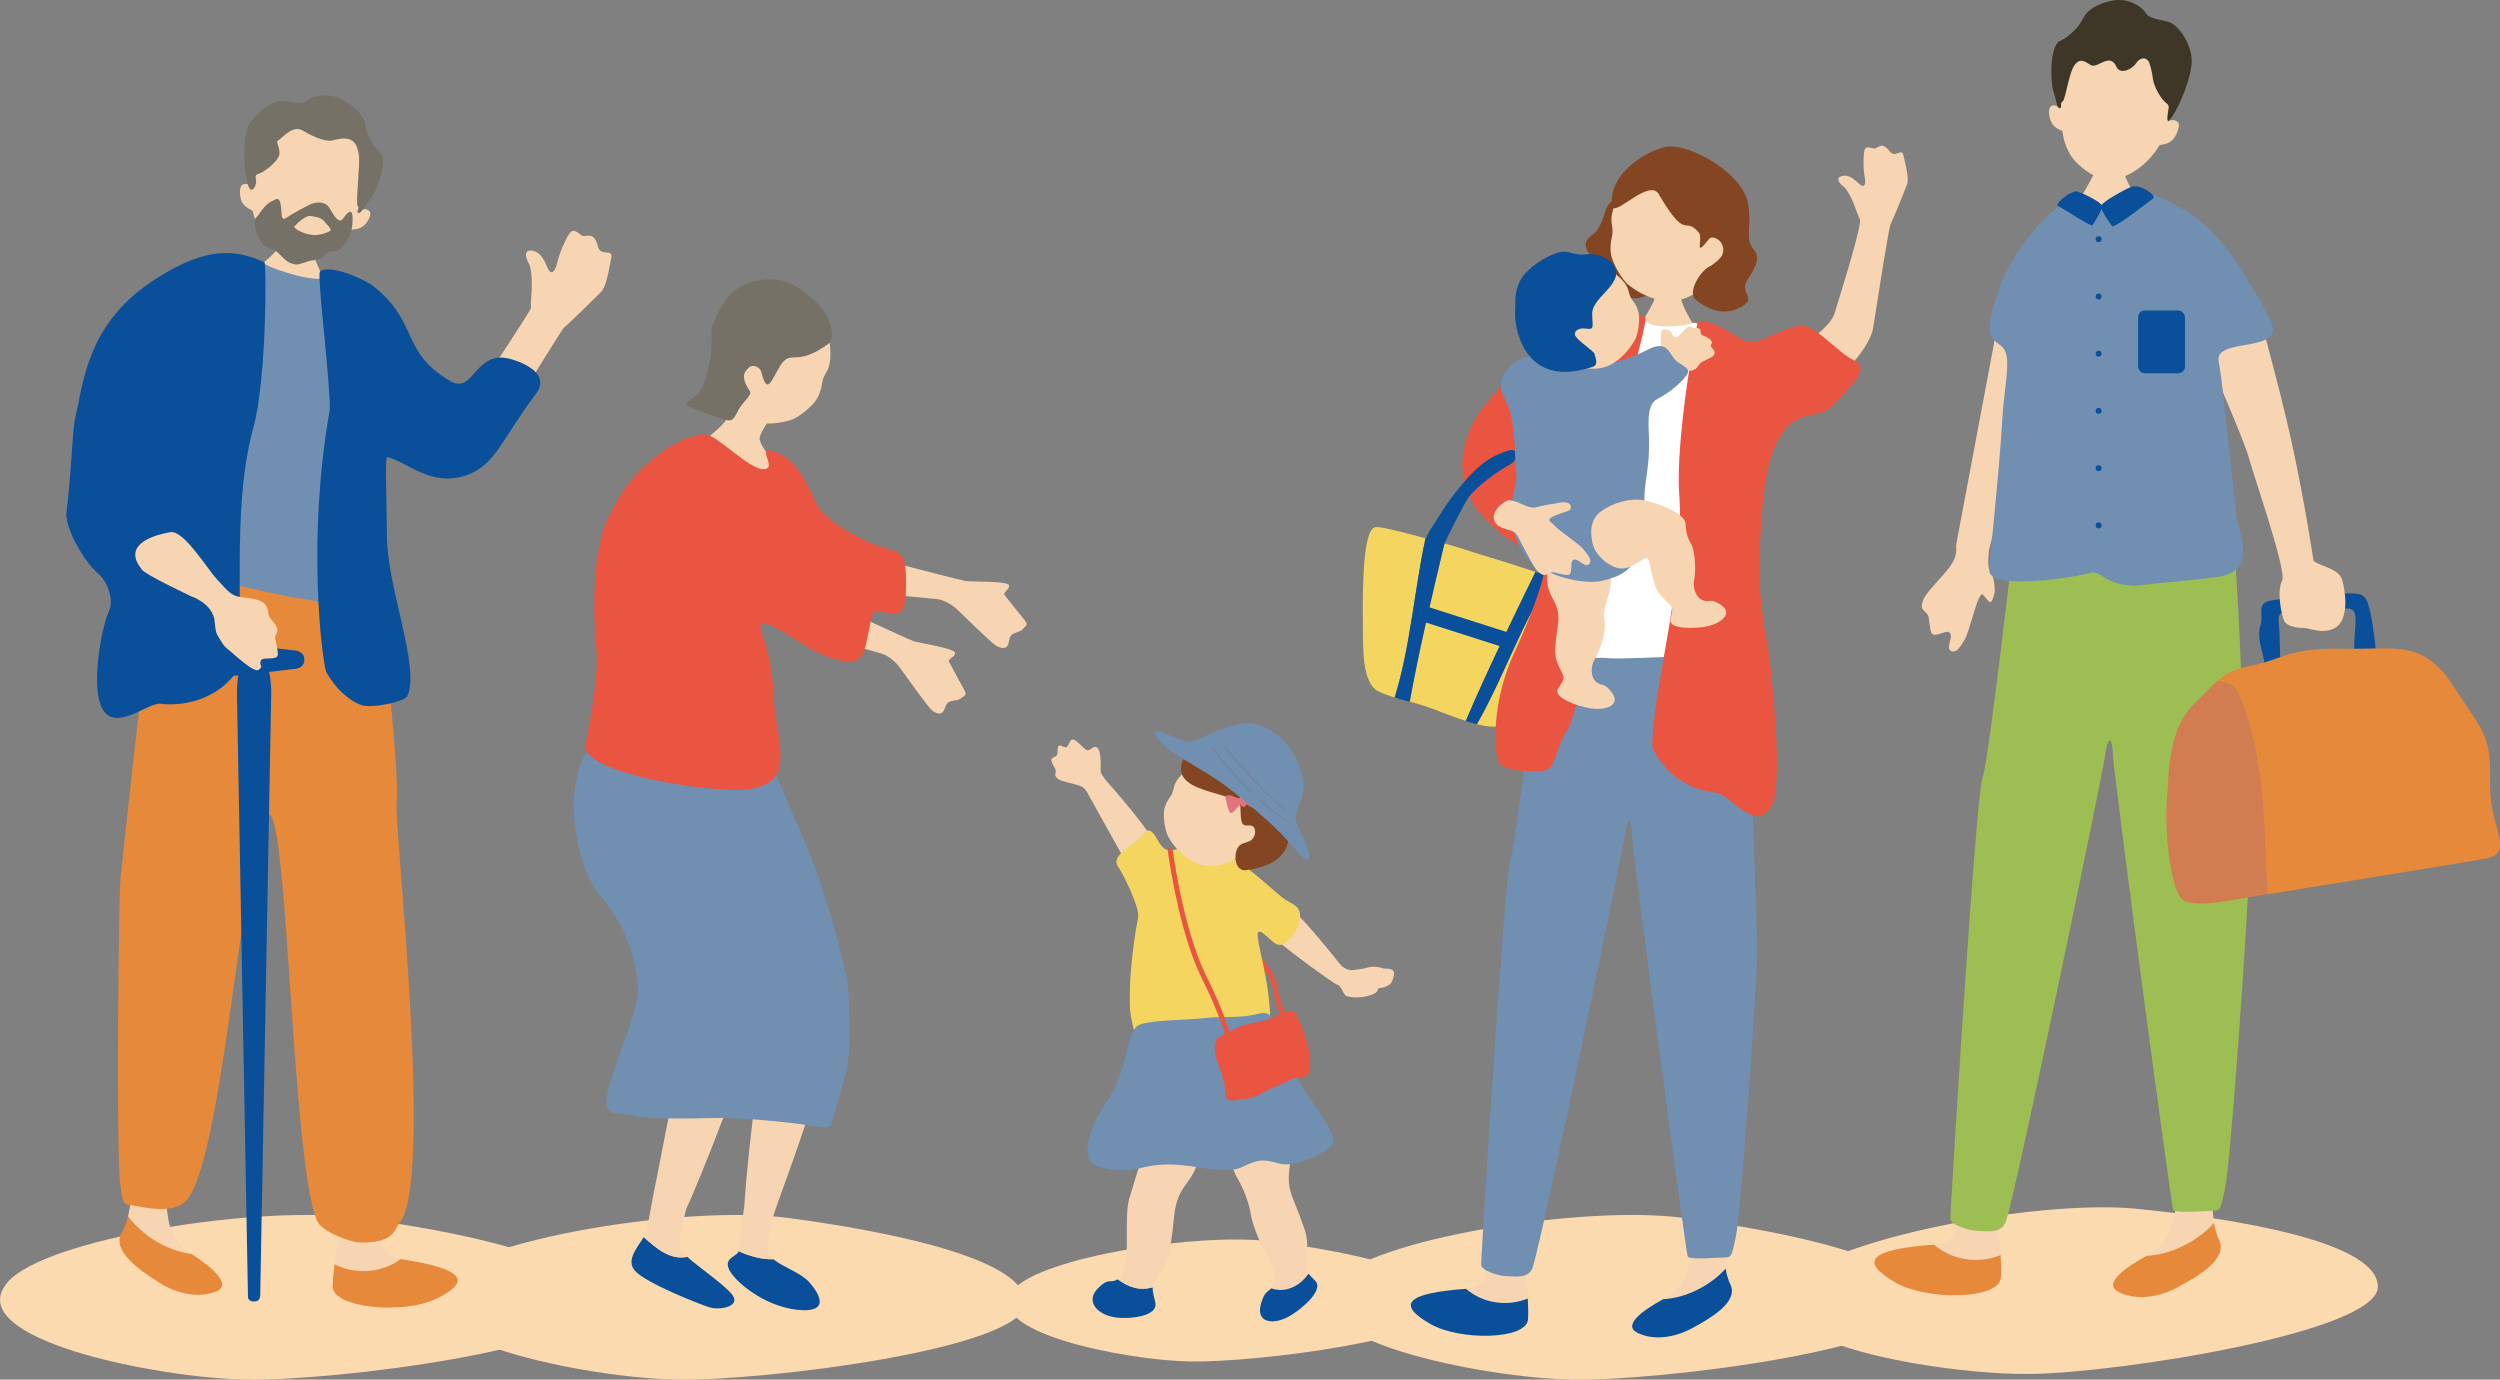 <?xml version="1.0" encoding="UTF-8"?><svg id="_レイヤー_2" xmlns="http://www.w3.org/2000/svg" viewBox="0 0 263.55 145.44"><rect x="0" y="0" width="263.55" height="145.44" fill="#808080" stroke="none"/><defs><style>.cls-1{fill:#f4d560;}.cls-1,.cls-2,.cls-3,.cls-4,.cls-5,.cls-6,.cls-7,.cls-8,.cls-9,.cls-10,.cls-11,.cls-12,.cls-13,.cls-14{stroke-width:0px;}.cls-2{fill:#e95541;}.cls-3{fill:#e1757b;}.cls-4{fill:#0a4f9a;}.cls-5{fill:#e6893a;}.cls-6{fill:#fff;}.cls-7{fill:#f7d4b2;}.cls-8{fill:#d17c51;}.cls-9{fill:#fbdab0;}.cls-10{fill:#9dbe52;}.cls-11{fill:#844622;}.cls-12{fill:#3e3727;}.cls-13{fill:#708fb1;}.cls-14{fill:#767166;}</style></defs><g id="_レイヤー_1-2"><path class="cls-9" d="m188.69,135.39c3.76-4.7,26.05-9,36.56-7.96,10.51,1.04,25.55,3.5,25.42,8.26-.13,4.76-27.13,9-36.44,9.15-9.32.15-30.45-3.32-25.54-9.45Z"/><path class="cls-9" d="m140.58,135.18c3.91-4.58,26.32-8.18,36.79-6.8,10.47,1.37,25.43,4.3,25.15,9.06-.28,4.76-27.4,8.14-36.71,8-9.32-.14-30.33-4.28-25.23-10.25Z"/><path class="cls-9" d="m46.15,135.18c3.91-4.58,26.32-8.18,36.79-6.8,10.47,1.37,25.43,4.3,25.15,9.06-.28,4.76-27.4,8.14-36.71,8-9.32-.14-30.33-4.28-25.23-10.25Z"/><path class="cls-9" d="m.79,135.18c3.91-4.58,26.32-8.18,36.79-6.8,10.47,1.37,25.43,4.3,25.15,9.06-.28,4.76-27.4,8.14-36.71,8-9.32-.14-30.33-4.28-25.23-10.25Z"/><path class="cls-9" d="m106.86,135.93c2.9-3.39,19.51-6.06,27.27-5.04,7.76,1.02,18.85,3.19,18.64,6.71-.21,3.52-20.31,6.03-27.21,5.93-6.9-.1-22.48-3.17-18.7-7.6Z"/><path class="cls-7" d="m75.85,64.03c.9.39,16.7,4.73,17.19,4.9.49.17,1.27.7,1.78,1.4.51.7,2.92,4.07,3.33,4.46.41.38.93.59,1.22.29.29-.3.27-.83.62-1.05.34-.22,1.09-.16,1.31-.41.22-.25.71-.24.38-.84s-1.47-2.68-1.63-3.01.66-.48.63-.95c-.03-.47-3.76-1.03-4.38-1.23-.62-.2-17.18-7.89-17.95-8.15-.77-.26-2.49,4.6-2.49,4.6Z"/><path class="cls-7" d="m81.09,61.39c.96.22,17.27,1.7,17.79,1.78.51.08,1.37.46,2,1.06.63.6,3.59,3.49,4.07,3.8.47.3,1.02.42,1.25.07.24-.35.12-.87.42-1.15.3-.28,1.04-.35,1.21-.64.17-.28.66-.37.22-.89-.43-.53-1.92-2.38-2.14-2.68s.57-.59.45-1.05c-.11-.45-3.89-.35-4.53-.43-.64-.08-18.31-4.73-19.11-4.85-.8-.12-1.64,4.97-1.64,4.97Z"/><path class="cls-4" d="m67.86,130.41c1.37,1.23,2.8,2.45,4.6,2.09,1.28,1.16,3.77,2.84,4.66,3.9,1.14,1.35-1.27,1.75-2.33,1.42-1.06-.33-6.72-2.56-7.86-3.86-.98-1.12.3-2.48.93-3.55Z"/><path class="cls-7" d="m73.01,105.59c-1.75,7.96-3.58,17.6-3.73,18.36-.41,1.82-.98,5.36-1.19,5.96-.05.16-.14.33-.24.5,1.37,1.23,2.8,2.45,4.6,2.09-.36-.32-.62-.6-.73-.82-.26-.53.16-2.44.62-4.24,1.04-2.06,7.49-18.22,7.39-20.4-.04-.92-.06-3.88,0-6.89-2.44.05-4.87.12-7.29.14.5,1.88.87,3.93.57,5.3Z"/><path class="cls-4" d="m81.54,132.75c.97.83,2.85,1.39,3.76,2.41,1.24,1.38,2.16,3.32-1.34,2.91-3.5-.42-6.58-3.03-7.12-4.28-.53-1.22.87-1.32,1.03-1.89,1.16.53,2.42.88,3.66.85Z"/><path class="cls-7" d="m85.64,101.44c-2.66-.22-5.33-.28-8-.26.74,2.22,1.34,4.23,1.53,4.87.64,2.16,1.17,4.91.69,8.08-.58,3.85-1.28,10.66-1.39,12.99-.28,1.82-.51,4.33-.59,4.74,0,.01,0,.02-.01.04,1.16.53,2.42.88,3.66.85-.35-.3-.58-.63-.61-1.03-.07-.85.32-2.42.67-3.75.59-1.82,3.45-9.35,3.87-11.44.52-2.53,2.41-9.22.3-14.74-.04-.1-.08-.21-.12-.34Z"/><path class="cls-7" d="m80.13,46.47c.27.91.78,1.02,1.35,2.68.57,1.66.82,3.18-.3,4.77-1.13,1.59-.93,4.82-4.21,3.26-3.28-1.56-5.4-3.44-6.77-5.11-1.37-1.67-1.49-2.34.86-3.74,2.35-1.4,3.35-1.88,4.81-3.29,1.46-1.41,2.06-3.24,3.05-2.82.99.42,2.57,1.02,2.36,1.64-.21.63-1.47,2.04-1.15,2.61Z"/><path class="cls-7" d="m75.89,40.58c.61,2.13,2.06,3.48,3.46,3.85,1.41.36,2.84.25,4.25-.23,1.18-.58,2.22-1.65,2.52-2.15.27-.46.46-1.04.54-1.62.18-1.36,1.09-1.1.84-4-.08-.88-.87-5.04-4.61-6.23-3.29-1.04-8.28,5.92-7,10.38Z"/><path class="cls-14" d="m87.41,36.2c.6-.77.22-2.1-.41-3.16-.83-1.39-3.04-3.13-4.5-3.44-1.93-.42-4.05.07-5.39,1.31-.45.41-2.21,2.81-2.1,4.46.13,1.91-.45,4.11-.87,5.22-.58,1.55-2.53,1.8-1.37,2.32.93.42,2.91,1.1,3.83,1.37.82.24.96-.66,1.39-1.3.63-.93,1.41-1.43.98-1.86-.96-1.53-.44-1.93-.05-2.35.39-.42,1.2-.09,1.33.42.64,2.54,1.01.98,1.99-.61,1.16-1.89,1.62.26,5.17-2.4Z"/><path class="cls-13" d="m64.28,77.25c2.51.25,14.04,2.01,15.62,2.17,1.59.17,3.17,5.6,4.85,9.11,1.67,3.51,4.59,13.53,4.68,15.96.08,2.42.58,6.43-.75,10.44-1.34,4.01-.42,4.18-3.01,3.76-2.59-.42-7.35-.84-9.52-.84s-6.93.25-9.36-.25c-2.42-.5-3.59.42-2.42-3.59,1.17-4.01,2.92-7.52,2.88-9.69-.04-2.72-1.28-6.82-3.88-9.77-2.17-2.46-3.2-8.08-2.84-10.86.38-2.92.92-5.01,3.76-6.43Z"/><path class="cls-2" d="m81.58,73.36c-.09-2.09-.48-4.54-1.19-6.35-1.32-3.35,3.94.99,5.9,1.83,4.72,2.04,4.72.27,5.15-1.64.51-2.24.27-2.89,1.5-2.7,1.68.27,2.59.77,2.58-2.94,0-3.84-.72-3.26-3.08-4.04-1.03-.34-5.47-2.43-6.39-4.46-1.19-2.6-2.38-5.16-5.07-5.61-.8.2.91,2.02-.53,2.02s-4.88-3.57-6.02-3.67c-1.08-.1-3.16.68-4.96,2.07-3.04,2.37-3.92,3.98-5.22,6.45-1.07,2.03-1.68,5.42-1.58,10.5.08,4.26.84,4.59-.9,13.42-1.14,3.09,11.4,4.9,13.93,4.93,9.27.86,6.09-4.32,5.87-9.8Z"/><path class="cls-7" d="m59.39,34.6c.77-.65,2.7-2.56,3.94-3.79.5-.5.73-1.57,1.12-3.69.17-.94-1.13-.03-1.41-1.12-.47-1.83-1.3-.85-1.75-1.2-.79-.6-1-.79-1.6.4-.6,1.19-.84,2.02-.98,2.61-.14.59-.55,1.43-.99.41-.44-1.02-.75-1.56-1.5-1.77-.76-.21-1.07.29-.4,1.47.48,1.53.09,3.64.15,4.56.01.2-5.27,8.27-6.1,9.32,1,.86,2.43,1.61,3.49,2.4.86-1.3,5.86-9.45,6.05-9.6Z"/><path class="cls-7" d="m30.5,23.79c.14.03,2.01.52,2.19.54.01.34.02,1.57.13,2,.11.43,2.08,4.97,2.23,5.2-2.45,1.52-7.94-.45-9.02-2.44,2.38-1.82,3.5-2.91,3.81-3.66.23-.55.63-1.42.67-1.64Z"/><path class="cls-7" d="m42.24,132.73c-4.03-.63-.6-4.18-2.29-7.82,0,0-2.17-1.83-2.86-.32-.52,1.15-1.42,5.62-1.82,8.69,2.3,1.14,5.02.89,6.97-.55Z"/><path class="cls-5" d="m42.27,132.73s-.02,0-.03,0c-1.94,1.44-4.67,1.7-6.97.55-.12.96-.2,1.78-.2,2.33,0,2.29,7.42,2.97,10.84,1.34,3.93-1.87,3-3.21-3.65-4.21Z"/><path class="cls-7" d="m13.49,128.26c.5-2.05.52-4.81.68-6.81,2.08-1.33,3.56-1.21,3.41,2.91-.15,4.12.18,6.29,2.54,7.8.02.01.04.03.06.04-2.51-.32-5.06-1.85-6.69-3.93Z"/><path class="cls-5" d="m13.49,128.26c1.63,2.09,4.18,3.61,6.69,3.93,2.33,1.5,4.29,3.27,2.6,3.96-1.71.69-3.99.35-6.04-.96-2.05-1.31-5.03-3.36-3.89-5.26.27-.46.48-1.03.64-1.68Z"/><path class="cls-5" d="m39.5,58.06c.12.88,2.72,23.33,2.31,26.49-.3,2.32,4.01,40.17.27,44.43-.45.51-.5,2.14-4.22,2-.8-.03-3.95-1.07-4.46-2.33-2.68-6.57-3.02-43.11-5.09-42.79-2.57.4-4.69,37.32-8.84,40.88-1.61,1.38-5.02.35-5.76.29-.74-.06-.76-.2-1.05-2.35-.4-2.96-.18-29.97.05-32.12.22-2.15,3.62-34.22,4.47-35.56.85-1.33,22.35,1.06,22.35,1.06Z"/><path class="cls-13" d="m38.87,31.78c-1.44-.57-3.9-3.06-4.44-2.59-.9.77-5.67-.83-6.27-1.23-.61-.4-3.6-.68-4.68-.31-.2.04-1.55.92-1.9,1.06-.96,4.82.05,9.02-1.66,13.69,0,.42-.3,1.61-.52,2.35-.35,1.19-2.72,11.3-3.61,13.3-.89,2-1,2.61-.05,2.56.95-.05,1.73-.47,3.13-.26,1.41.21,10.96,2.55,12.5,2.69,1.54.14,6.97,1.63,7.09,1.03.09-.47.72-10.09.53-15.13-.27-6.79.33-10.75-.12-17.18Z"/><path class="cls-4" d="m40.8,48.19c2.02.39,4.59,3.23,8.37,1.91,3.09-1.08,3.71-3.81,7.33-8.59,1.74-2.3-1.97-3.52-2.95-3.73-3.52-.75-3.63,3.82-6.07,2.4-5.31-3.09-3.27-6.18-8.11-10-1.1-.87-4.73-2.34-5.63-1.56-.37.32,1.15,12.09,1.02,14.61-2.37,13.35-.9,25.76-.38,27.6,1.04,1.86,2.45,3.01,3.62,3.47,1.17.45,4.66-.34,4.93-.9,1.42-2.97-2.13-11.49-2.14-16.89-.01-3.13-.23-8.37.02-8.32Z"/><path class="cls-4" d="m27.9,27.65c-3.16-1.39-6.1-1.64-11.28,1.62-7.4,4.65-7.77,10.78-8.69,14.79-.31,1.33-.41,5.99-.92,9.92-.2,1.58,1.76,5.15,3.35,6.49,1.06.89,1.61,2.85,1.16,3.87-.89,2-1.8,7.51-.94,9.9,1.21,3.37,4.98-.26,6.38-.05,1.06.16,5.19.28,7.85-3.18,1.15-5.4-.55-17.01,1.89-25.89,1.43-5.2,1.39-17.37,1.18-17.46Z"/><path class="cls-7" d="m26.64,19.76c.46-3.85,2.5-8.04,7.2-7.34,5.88.89,5.22,5.96,4.29,9.72.26-.18,1.01-.09.9.53-.05.29-.29.81-.73,1.16-.51.41-1.08.33-1.36.4-.43.91-1.19,1.66-1.77,2.06-.84.57-2.73,1.27-4.27,1.04-1.22-.19-2.54-1.53-3.18-2.52-.6-.93-.9-1.77-1.09-2.58-.24-.17-.74-.31-1.09-.87-.3-.48-.34-1.66-.02-1.86.49-.31,1.02.11,1.12.25Z"/><path class="cls-14" d="m32.52,10.47c.42-.33,2.17-.78,3.66.07,1.49.85,2.23,1.8,2.35,2.69.12.89.67,2.07,1.55,2.9.88.83-.42,4.16-1.16,5.04-.74.88-.82,1.34-1.14,1.28s.19-.47-.07-.72c-.26-.25.29-4.48.12-5.43-.21-1.18-.6-2.11-2.71-1.51-.95.27-2.69-.72-3.22-1.03-1.07-.62-2.15.82-2.63,1.08-.25.14.46,1.01.08,1.73-.38.72-1.6,1.63-2.13,1.77-.53.14-.12.55-.24,1.02-.12.47-.55,1.23-.9-.08-.35-1.31-.51-4.14-.03-5.65.49-1.51,2.57-3.13,3.86-2.96,1.3.16,2.21.32,2.61-.19Z"/><path class="cls-14" d="m37.12,22.52c-.14-.41-.46-.18-.94.51-.48.7-1.07-.5-1.48-1.15-.42-.65-1.25-.58-1.73-.43-.48.15-2.22,1.12-2.83,1.53-.61.42-.39-.77-.57-1.53-.19-.76-.47-.42-.93-.23-.46.19-1.03.87-1.31,1.31-.28.44-.56.46-.5,1.08.09.54.26,1.11.61,1.73.35.63.71.83,1.14.87.43.04,1.02.75,1.45,1.14.43.4.8.47,1.16.53s1.13-.33,1.63-.41c.5-.08.98-.13,1.27-.47.29-.34.7-.49,1.29-.52s1.21-1.03,1.49-1.64c.29-.61.37-1.91.24-2.32Zm-2.32,1.81c-.22.18-1.03.47-1.71.45-.68-.02-1.89-.46-2.09-.88.38-.42,1.25-1.22,1.74-1.13.49.09,1.06.09,1.48.61.42.51.79.78.58.96Z"/><path class="cls-4" d="m27.4,136.7c0,.28-.24.5-.52.5h-.22c-.28,0-.52-.22-.52-.5l-1.16-63.53c-.04-2.31.62-4.28,1.47-4.28h.67c.85,0,1.51,1.97,1.47,4.28l-1.16,63.53Z"/><path class="cls-4" d="m32.08,69.64c0,.42-.39.81-.93.87l-5.89.68c-1.88.22-3.82-.39-3.82-1.41v-.47c0-1.02,1.95-1.63,3.82-1.41l5.89.68c.54.06.93.45.93.87v.19Z"/><path class="cls-7" d="m20.35,62.92c1.2.57,1.83,1.17,2.15,2,.22.55.1,1.59.48,2.15.42.62.52.99,1.12,1.44.6.45,2.7,2.52,3.2,2.08.5-.44.07-.32.15-.8.08-.48.56-.32,1.31-.4.75-.08.53-.51.42-1.27s-.33-.79-.02-1.37c.31-.58-.41-1.21-.76-1.71-.23-.33.05-.94-.65-1.51-.35-.29-1.26-.51-2.03-.55-1.4-.08-1.71-.72-2.81-1.87-1.05-1.1-3.53-5.26-4.95-5.01-2.57.45-4.9,1.62-3.01,3.93.3.52,4.84,2.66,5.39,2.92Z"/><path class="cls-1" d="m161.87,60.29c-1.29-.43-2.41-.79-2.92-.95-.82-.24-5.43-1.67-5.53-1.72-.13-.03-.56-.16-1.15-.33-1.29,5.4-2.66,11.12-3.66,16.68.55.15,1.12.3,1.71.5.86.28,2.54,1,4.2,1.53,2.28-5.35,4.76-10.38,7.35-15.72Z"/><path class="cls-4" d="m161.87,60.29c-2.59,5.34-5.08,10.37-7.35,15.72.4.13.8.24,1.19.34,2.84-4.96,4.66-10.55,7.87-15.48-.58-.2-1.16-.39-1.71-.58Z"/><path class="cls-1" d="m168.33,62.6c-.38-.22-2.56-.99-4.75-1.73-3.21,4.93-5.03,10.52-7.87,15.48,1.3.32,2.46.41,3.05-.07.89-.72,2.91-3.4,3.85-4.78.85-1.25,2.44-3.67,3.7-5.15.78-.92,2.64-3.39,2.02-3.75Z"/><path class="cls-1" d="m144.91,55.6c-1.42.47-1.25,8.51-1.23,10.6.01,2.04-.1,5.88,1.64,6.69.59.27,1.14.47,1.7.65,1.66-5.24,2.08-11.39,3.26-16.79-2.36-.65-5.18-1.38-5.37-1.14Z"/><polygon class="cls-4" points="149.67 63.7 159.56 66.86 159.06 68.42 149.48 65.36 149.67 63.7"/><path class="cls-4" d="m150.28,56.74c-1.18,5.4-1.61,11.54-3.26,16.79.53.17,1.06.31,1.59.46,1.01-5.57,2.38-11.28,3.66-16.68-.55-.16-1.25-.36-1.99-.56Z"/><path class="cls-7" d="m176.89,29.91c-.14,0-1.95.14-2.13.12-.07.31-.29,1.45-.47,1.83-.17.38-1.43,2.56-1.6,2.75,2,1.83,4.8,1.59,6.15-.07-.36-.19-1.47-2.25-1.62-3-.11-.55-.34-1.43-.34-1.63Z"/><path class="cls-7" d="m191.5,41.66c1.7-.91,5.59-4.74,5.96-7.06.74-4.58,1.63-10.52,1.87-11.01.36-.74,1.18-2.8,1.7-4.12.21-.54.03-1.41-.38-3.13-.18-.76-.86.35-1.42-.37-.95-1.21-1.25-.21-1.7-.32-.79-.19-1-.26-1.06.82-.06,1.09.03,1.78.12,2.27.09.49.06,1.25-.61.63-.67-.62-1.07-.92-1.7-.83-.63.09-.71.57.18,1.23.86.99,1.26,2.69,1.61,3.36.22.43-1.37,5.72-2.66,9.87-.72,2.33-5.88,4.57-6.03,5.12-.42,1.53,2.13,4.61,4.13,3.54Z"/><path class="cls-7" d="m154.55,135.87c3.84-.3.87-3.88,2.72-7.19,0,0,2.18-1.57,2.71-.1.41,1.12.93,5.39,1.08,8.31-2.24.91-4.79.47-6.51-1.02Z"/><path class="cls-4" d="m154.52,135.87s.02,0,.03,0c1.72,1.49,4.27,1.93,6.51,1.02.05.91.06,1.69.02,2.21-.17,2.15-7.19,2.26-10.3.47-3.56-2.05-2.59-3.24,3.74-3.7Z"/><path class="cls-7" d="m181.92,133.74c-.32-1.96-.14-4.57-.14-6.46-1.87-1.4-3.26-1.4-3.42,2.49-.16,3.89-.62,5.91-2.95,7.15-.02.01-.04.02-.06.03,2.39-.12,4.9-1.37,6.58-3.22Z"/><path class="cls-4" d="m181.92,133.74c-1.68,1.84-4.2,3.09-6.58,3.22-2.3,1.24-4.27,2.77-2.73,3.54,1.55.78,3.73.62,5.75-.47,2.02-1.09,4.97-2.8,4.04-4.66-.22-.45-.38-1.01-.48-1.63Z"/><path class="cls-13" d="m162.53,65.82c-.17.82-2.56,22.44-3.26,24.54-.7,2.1-3.13,42.32-3.13,42.96s1.91,1.21,2.67,1.21,2.34.32,2.75-.89c1.05-3.08,9.6-44.39,9.72-45.62.12-1.22.64-2.45.76,0,.12,2.45,5.7,44.02,5.87,44.43.17.41,3.21.11,3.91.11s.73-.13,1.16-2.13c.59-2.75,2.34-28.18,2.28-30.22-.05-2.04-.93-32.46-1.63-33.77-.7-1.32-21.1-.62-21.1-.62Z"/><path class="cls-6" d="m169.96,33.56c1.44-.3,3.04-.34,3.47.24.7.97,4.38.55,5.01.26.63-.29,3.06,1.77,3.99,2.35.18.08.88,1.54,1.19,2.48.03,5.1-.58,6.56.18,11.66-.08.42,0,1.7.06,2.49.12,1.28.52,12.07.99,14.28.47,2.21.47,2.86-.41,2.62-.87-.23-1.52-.82-2.86-.87-1.34-.06-10.61.47-12.07.31-1.46-.15-6.75.31-6.75-.34,0-.5,1.12-10.44,2.19-15.54,1.46-6.88,3.44-13.5,5-19.97Z"/><path class="cls-2" d="m162.75,58.76c-.99-.78-3.02-.73-6.27-4.14-3.66-3.83-2.48-8.75,0-11.84,1.71-2.13,4.77-5.27,9.93-8.23,1.17-.67,4.8-2.42,7.02-1.12.43.25-3.2,12.48-3.53,15.07-.16,14.08-3.72,26.46-4.53,28.24-1.29,1.7-1.32,4.25-2.49,4.48-1.17.23-4.35.09-4.83-.78-.63-1.14-.83-6.57,1.7-11.89,1.39-2.93,3.83-9.15,3-9.8Z"/><path class="cls-2" d="m179.01,33.94c.63-.29,2.16.21,4.8,1.97,1.63.69,3.9-1.48,6.1-1.57,1.51-.06,3.78,2.81,5.53,3.65,1.92.91-.54,2.85-2.26,4.78-1.57,1.76-4.5-.31-6.45,5.28-1.04,2.97-1.42,11.34-1.21,13.9.22,2.63.49,4.46.73,5.58.47,2.21,1.78,15.05.57,17.32-1.72,3.2-4.57-1.24-5.91-1.29-1.01-.04-4.86-.73-6.72-4.77-.11-5.73,3.52-17.25,2.83-26.79-.4-5.58,1.8-17.96,1.99-18.05Z"/><path class="cls-11" d="m168.73,29.99c1.1,1.38,3.35,1.8,4.75,1.22,2.98-1.23-.58-3.34-.96-4.64-.27-.95-.34-2.7-.72-3.39-.38-.68.19-4.35-2.14-1.73-.61.69-.41,1.54-1.34,2.89-.29.42-1.33.78-1.15,1.63.22,1.03,1.07,1.16,1.11,1.78.04.61-.69,1.23.45,2.23Z"/><path class="cls-7" d="m180.49,29.25c-1.42,1.87-3.35,2.65-4.88,2.48-1.53-.18-2.9-.83-4.11-1.84-.94-1.02-1.57-2.47-1.67-3.08-.09-.56-.06-1.2.09-1.81.34-1.41-.66-1.5.69-4.27.41-.84,2.78-4.64,6.92-4.39,3.64.22,5.92,8.99,2.95,12.91Z"/><path class="cls-11" d="m174.98,20.69c-.87-2.29-4.86,2.38-5.03,1.01-.46-3.65,4.2-6.11,5.94-6.25,2.42-.2,7.98,2.86,8.43,6.2.36,2.66-.46,3.45.66,4.82.64.79-.05,1.93-.73,2.97-.97,1.5.97,1.9-.56,2.84-1.89,1.17-3.74.29-4.93-.69-.92-.76.53-3.16,1.59-3.56,1.59-1.07,1.42-1.63,1.22-2.2-.19-.57-1.06-1.06-1.41-.63-1.71,2.17-.52-.08-1.1-.72-1.57-1.75-1.2.98-4.08-3.8Z"/><path class="cls-7" d="m175.1,36.55c0-.38-.15-1.78.28-1.82.43-.04.81.21.86.4.04.19.32.68.71.3.39-.38,1.03-1.19,1.31-.97.34.27.43-.06.93.22.19.11-.04.58.3.68.33.1,1.18.51.93.89-.25.38.3.46.34.9.04.43-.49.57-1.22.94s-.36.9-1.51,1.02c-.72.08-1.45.16-2.05-.67-.61-.83-.93-1.51-.87-1.89Z"/><path class="cls-7" d="m169.63,60.02c-.64-1.44-2.06-2.77-3.6-2.32-1.54.45-2.33.77-2.72,2-.39,1.23-.23,2.3.33,3.31.55,1.01.77,1.67.59,2.88-.18,1.21-.14,1.01-.27,2.36-.14,1.35.54,2.25.8,2.86.21.5-.13.88-.51,1.49-.61.98,2.25,1.91,3.45,2.08,1.71.24,3.22-.38,2.18-1.73-.79-1.03-.99-.55-1.64-1.09-.65-.55-.49-1.86-.1-2.4.39-.54,1.18-2.73,1.03-3.73-.09-.64-.2-1.08.18-2.24.37-1.17.72-2.55.29-3.46Z"/><path class="cls-13" d="m161.22,37.56c-1.69.19-3.78,2.27-2.7,4.22,1.39,2.52,1.1,5.78,1.31,7.75.21,1.99-.78,3.31-.61,4.96.07.68.79,3.91,2.61,5.05,2.88,1.8,5.86,1.95,7.01,1.7,2.61-.57,3.31-1.53,4.44-3.57.7-1.26-.2-3.91.17-6.53.44-3.05.36-3.09.39-4.48s-.41-3.91.83-4.57c1.35-.72,2.36-1.56,3.09-2.48.7-.87-.65-1.04-1.26-1.79-.63-.77-.85-1.95-2.79-.96-1.14.59-2.17.92-3.62,1.4-1.44.48-.56.68-2.5.13-1.93-.55-5.12-.8-6.38-.83Z"/><path class="cls-7" d="m165.51,38.25c1.64.86,3.34.76,4.42.12,1.09-.64,1.91-1.57,2.51-2.7.39-1.04.41-2.29.29-2.76-.1-.43-.33-.88-.63-1.26-.69-.89.03-1.29-1.84-2.81-.57-.46-3.52-2.38-6.54-.8-2.66,1.38-1.65,8.41,1.79,10.21Z"/><path class="cls-4" d="m169.88,27.65c-.32-.38-1.55-1-2.67-.84-1.38.2-1.84-.6-3.19-.11-1.87.67-3.29,2.03-3.67,2.72-.82,1.48-.53,2.36-.62,3.28-.16,1.67.84,8.06,7.55,6.15.81-.23,1.32-.16.77-1.64-.78-.77-1.99-1.5-2.03-1.97-.03-.47.6-.67,1.04-.61,1.11.16.8-.08.79-1.6,0-1.85,3.9-3.31,2.02-5.38Z"/><path class="cls-7" d="m173.36,52.75c-1.51-.29-3.34.25-4.6,1.17-1.26.92-1.1,2.58-.81,3.58.36,1.21,1.82,2.31,2.81,2.42,1.7.19,2.83-1.91,3.08-.75.24,1.16.21.97.54,2.25.33,1.28,1.25,1.87,1.69,2.34.36.39.18.84.03,1.53-.23,1.1,2.69.99,3.84.74,1.64-.35,2.81-1.43,1.41-2.31-1.07-.68-1.09-.17-1.86-.45-.77-.28-1.07-1.53-.89-2.16.17-.62.16-2.88-.31-3.75-.3-.55-.54-.92-.59-2.11-.05-1.19-3.02-2.22-4.34-2.51Z"/><path class="cls-7" d="m159.99,52.95c1.07.49,1.5.65,2.01.51.5-.15,1.75-.36,2.5-.48.75-.12,1.15.14,1.1.55-.06.42-.69.39-1.69.84-1.01.45-.44.57-.05,1.03.39.46,2.7,2,3.1,2.54.39.53.95,1.09.56,1.53-.39.44-1.1-.55-1.53-.48-.43.07-.28.5-.37,1.16-.08.66-.45.47-1.13.35-.68-.11-.7-.3-1.21-.03-.52.27-.66.15-1.09-.17-.43-.32-1.04-1.63-1.64-2.71-.6-1.08-.55-1.5-1.61-1.76-.07-.02-.55-.12-1.04-.42-1.08-1,.08-2.27,1.13-2.69.4.03.82.17.98.24Z"/><path class="cls-4" d="m152.07,57.74c.5-1.15,2.29-4.65,2.68-5.21.88-1.28,3.3-2.96,4.3-3.48.92-.48.63-.83.66-1.36.02-.53-.98-.12-1.77.21-.79.33-1.78.99-2.72,1.95-.94.96-2.45,2.81-3.26,4.17-.71,1.19-1.2,1.67-1.73,2.95-.18.43,1.79.89,1.85.77Z"/><path class="cls-2" d="m134.27,104.51c-.3-2.11-2.21-3.77-3.02-4.38-.05-.04,0-.15.1-.26.11-.11.23-.16.28-.12.82.62,2.75,2.3,3.06,4.45.18,1.22.55,2.18.95,2.92-.15.1-.3.19-.44.28-.39-.75-.76-1.7-.93-2.9Z"/><path class="cls-7" d="m137.95,134.26c-.22-.28-.35-.55-.32-.94.06-.85.45-2.21-.15-3.87-.61-1.66-.5-1.42-1.1-2.89-.6-1.46-.61-2.37-.38-3.83.23-1.46.03-2.87-.8-4.29-.83-1.42-1.76-1.56-3.51-1.6-1.75-.04-1.63,1.57-1.8,3.6-.14,1.3-.23,2.44.57,3.79.79,1.34,1.27,2.91,1.39,3.74.19,1.3,1.28,3.72,1.71,4.4.47.74,1.21,2.15.73,3.06-.09.17-.18.29-.26.38,1.47.52,3.04-.22,3.93-1.56Z"/><path class="cls-4" d="m137.95,134.26c-.89,1.33-2.46,2.08-3.93,1.56-.37.4-.69.28-1.07,1.56-.61,2.05,1.17,2.33,2.86,1.44,1.18-.62,3.83-2.77,2.85-3.79-.28-.29-.53-.53-.72-.76Z"/><path class="cls-7" d="m141.42,101.82c.83.67,1.22.41,1.99.34.77-.07,1.18-.48,2.43-.07.18.06,1.28-.11,1.11.68-.18.85-.31,1.02-.97,1.28-.54.21-.69-.01-.75.34-.07.47-1.8.97-3.1.66-.64-.06-.55-1.12-1.26-1.28-.14-.03-6.22-4.29-7.18-5.55.25-.6,1.3-2.47,2.01-2.6,1.05.21,5.62,6.12,5.71,6.19Z"/><path class="cls-7" d="m116.68,82.38c-.49-.62-.66-.87-.65-1.22.01-.35.04-1.67-.2-2.12-.41-.79-.9.22-1.26.04-.36-.18-.93-.92-1.34-1.09-.41-.17-.49.39-.71.71-.22.32-.76-.37-.97,0-.14.25.09.91-.33,1.07s-.46.3-.28.72c.18.42.43.57.34.95-.09.38,0,.45.28.68.27.23,1.22.42,2.02.63.8.22.95.61,1.29,1.26.02.04,3.85,6.92,3.9,7,.6-.37,2.26-1.6,2.89-1.97.08-1.01-4.9-6.57-4.98-6.67Z"/><path class="cls-1" d="m132.67,99.28c-.48-2.34,1.07-.18,1.86.24,1.08.57,2.39-1.62,2.51-2.68.17-1.46-.92-1.47-1.9-2.26-1.46-1.18-3-2.75-5.27-4.16-1.8-1.12-2.97-1.3-3.85-1.35-1.07-.05-1.9.68-2.9.54-1.17-.13-1.47-3.25-2.72-1.57-.77,1.05-3.37,2.08-2.55,3.28.57.83,2.33,4.38,2.13,5.4-.18.92-.98,5.29-.87,9.32.04,1.65,1.13,6.18,2.74,5.96,4.39-.59,10.54-.91,11.32-1.92,1.7-1.79-.09-8.66-.52-10.8Z"/><path class="cls-4" d="m117.82,134.87c-.82.48-.9-.22-2.02.88-1.48,1.46-.09,2.85,1.77,3.13,1.3.2,4.57-.03,4.22-1.58-.15-.65-.3-1.15-.28-1.59-1.41.4-2.57-.03-3.69-.85Z"/><path class="cls-7" d="m126.57,120.16c-.04-1.81-4.86-1.46-6.12,1.81-.62,1.6-1.06,3.37-1.35,4.2-.44,1.3-.26,3.7-.31,5.37-.03.91-.11,2.81-.95,3.31,0,0-.01,0-.02.01,1.12.81,2.28,1.25,3.69.85.01-.21.06-.41.18-.61.45-.73,1.42-1.7,1.68-3.58.26-1.88.24-1.6.41-3.3.17-1.7.59-2.52,1.47-3.69s1.36-2.56,1.32-4.37Z"/><path class="cls-7" d="m130.21,90.58c-1.65.91-3.38.85-4.5.22-1.12-.63-1.98-1.55-2.61-2.69-.42-1.05-.46-2.32-.36-2.8.1-.44.32-.9.61-1.3.68-.92-.06-1.31,1.81-2.9.57-.48,3.53-2.5,6.64-.96,2.74,1.35,1.86,8.52-1.59,10.42Z"/><path class="cls-11" d="m124.87,79.76c.32-.39,1.56-1.05,2.7-.91,1.41.17,1.86-.65,3.24-.19,1.92.64,3.39,1.99,3.8,2.69.86,1.49.59,2.39.7,3.33.2,1.69,2.52,6.18-3.99,7.06-.6.08-1.15-.46-1.07-1.63.22-1.39.97-1.12,1.59-1.5.63-.39.7-1.69-.22-1.59-.76.09-.82-.35-.85-1.89-.03-1.88-8.08-1.23-5.9-5.36Z"/><path class="cls-3" d="m129.95,83.92c-.42-.16-.82-.11-.74.28.08.39.24,1.07.34,1.27s.22.44.62-.03c.4-.47.46-.49.72-.67.27-.18.26-.13.74.14s.84.52,1.05.35c.2-.16.21-.47.09-1.02-.12-.55-.1-1.11-.42-.89-.32.22-.66.52-.8.68-.14.16-.39.3-.71.21-.32-.09-.62-.17-.9-.31Z"/><path class="cls-3" d="m130.84,83.91c-.12.09-.28.24-.18.58.1.35.21.54.34.56.25.04.28-.02.39-.24.11-.22.07-.4-.09-.69-.16-.28-.28-.28-.46-.22Z"/><path class="cls-13" d="m119.86,108.17c1.03-.68,4.94-.59,7.2-.85,2.2-.25,3.31.11,5.71-.47,1.88-.46,1.37,1.7,3.54,6.05,1.44,2.87,5.17,6.91,4.05,7.9-1.12.99-3.91,2.3-5.48,1.87-1.58-.43-2.08-.56-3.92.35-1.61.79-4.33-.01-6.47-.2-1.79-.15-2.92-.01-4.31.33-2.68.65-4.71-.23-5.16-.59-.65-.52-.65-3.1,1.63-6.4,2.28-3.3,1.93-6.63,3.2-7.99Z"/><path class="cls-2" d="m128.17,111.29c-.11-.99-.39-1.55.61-2.1,1-.55,2-1.09,2.88-1.27.88-.18,1.54-.24,2.5-.66.96-.42,2.02-.96,2.37-.53s1.6,3.73,1.58,4.78.21,1.98-.84,2.03c-1.05.05-1.47.48-2.82,1.02-1.35.54-2.18,1.27-3.11,1.26s-2.11.78-2.16-.64c-.04-1.42-1.01-3.47-1.01-3.91Z"/><path class="cls-2" d="m127.25,103.06c-2.14-4.25-3.24-10.77-3.61-13.38-.02-.16-.16-.28-.31-.27-.15.02-.25.17-.22.33.38,2.64,1.49,9.25,3.68,13.59,1.23,2.45,2.12,4.84,2.77,6.9.16-.11.31-.23.45-.35-.66-2.04-1.54-4.4-2.76-6.82Z"/><path class="cls-13" d="m136.6,86.35c-.08-1,.91-2.22.8-3.66-.27-3.49-3.06-6.47-6.07-6.46-.76,0-2.68.66-3.49.99,2.68,3.22,5.4,6.51,8.76,9.13Z"/><path class="cls-13" d="m136.6,86.35c-3.36-2.62-6.09-5.91-8.76-9.13-.09.04-.17.07-.23.1-.26.12-.49.24-.7.34,2.7,3.67,6.21,7.66,10.01,9.66-.12-.27-.23-.53-.29-.77-.02-.07-.03-.13-.03-.2Z"/><path class="cls-13" d="m126.9,77.66c-.89.45-1.43.73-2.28.39-1.06-.42-3.08-1.37-2.87-.74s1.35,1.74,2.29,2.29c0,0,3.26,1.9,4.66,2.88,1.41.98,4.89,3.89,6.34,5.39,1.46,1.5,2.97,3.64,2.95,2.39-.02-.96-.66-2.03-1.07-2.94-3.8-2-7.31-5.99-10.01-9.66Z"/><path class="cls-4" d="m238.72,69.86c-.17-1.09-.84-2.68-.42-3.94.42-1.26-.67-2.43,1.51-2.68,2.18-.25,4.78-.67,6.62-.67s2.77-.25,3.18,1.01c.42,1.26.67,3.27.84,4.86.17,1.59.59,2.26-.59,2.18-1.17-.08-1.68-.17-1.68-2.35s.59-4.02-.59-4.11c-1.17-.08-4.27.17-5.36.25-1.09.08-2.18-.17-2.01,1.17s.08,3.86.25,4.69c.17.84-1.34,1.42-1.76-.42Z"/><path class="cls-7" d="m209.66,58.08c-.1,1.33-.1,1.85.25,2.33.35.48.41,1.88.35,2.13-.34,1.43-.58.9-1.04.35-.31-.37-.31-.33-.64.26-.33.6-1.06,3.66-1.47,4.29-.41.63-.78,1.44-1.4,1.2-.62-.25.15-1.39-.09-1.82-.24-.43-.64-.11-1.38.07-.74.17-.68-.3-.82-1.06-.15-.76.04-.86-.45-1.3-.49-.44-.42-.64-.25-1.23.16-.59,1.32-1.75,2.23-2.81.91-1.06,1.4-1.78,1.26-3.01,0-.08,4.45-23.59,4.45-23.75.68-2.17,4.78,3.34,3.32,7.44-.11.59-4.31,16.7-4.32,16.91Z"/><path class="cls-7" d="m223.49,16.3c-.15,0-2.11.16-2.29.14-.07.34-.31,1.57-.5,1.98-.18.41-1.53,2.77-1.71,2.97,2.17,1.97,5.19,1.7,6.64-.1-.39-.2-1.59-2.42-1.76-3.23-.13-.59-.37-1.54-.37-1.76Z"/><path class="cls-7" d="m228.52,12.82c.9-4,.47-9.02-4.15-9.75-4.62-.73-6.89,4.19-7.33,8.26-.18-.26-.91-.43-1.02.23-.05.31,0,.91.28,1.41.33.58.89.69,1.13.86.09,1.05.53,2.06.93,2.65.58.85,2.1,2.19,3.6,2.47,1.2.22,2.88-.67,3.81-1.44.87-.73,1.45-1.47,1.9-2.21.28-.08.8-.06,1.31-.5.44-.38.89-1.54.66-1.85-.34-.48-.98-.24-1.13-.13Z"/><path class="cls-12" d="m226.1,1.23c-.28-.47-1.74-1.51-3.41-1.17-1.67.34-2.69,1.04-3.1,1.89s-1.33,1.84-2.43,2.37c-1.1.53-1.04,4.29-.66,5.42.38,1.13.3,1.61.62,1.66s-.01-.54.31-.7c.32-.16.67-3.09,1.3-3.88.63-.78,1.11-.28,1.67.04.73.42,2.02-1.39,2.71.17.41.93,1.72.21,2.06-.34.34-.55.93-.72,1.28-.3.19.23.41,1.12.52,1.97.11.85.92,2.17,1.37,2.48.45.32.25.54.2,1.04-.05.51-.24,1.47.54.28.78-1.19,1.9-3.96,1.97-5.63.07-1.67-1.31-3.99-2.57-4.26-1.26-.27-2.16-.42-2.35-1.07Z"/><path class="cls-7" d="m203.88,131.21c4.14-.32.94-4.19,2.94-7.75,0,0,2.35-1.69,2.93-.11.44,1.21,1,5.81,1.16,8.96-2.42.98-5.17.51-7.03-1.1Z"/><path class="cls-5" d="m203.85,131.21s.02,0,.03,0c1.86,1.61,4.61,2.09,7.03,1.1.05.98.06,1.83.02,2.38-.18,2.32-7.76,2.44-11.11.51-3.84-2.21-2.8-3.49,4.03-3.99Z"/><path class="cls-7" d="m233.41,128.92c-.35-2.12-.16-4.93-.16-6.96-2.01-1.51-3.52-1.51-3.69,2.68-.17,4.19-.67,6.37-3.19,7.71-.02.01-.05.03-.07.04,2.57-.13,5.28-1.48,7.1-3.47Z"/><path class="cls-5" d="m233.41,128.92c-1.82,1.99-4.53,3.34-7.1,3.47-2.49,1.34-4.61,2.99-2.95,3.82,1.68.84,4.02.67,6.2-.5,2.18-1.17,5.37-3.02,4.36-5.03-.24-.48-.4-1.09-.51-1.76Z"/><path class="cls-10" d="m212.5,55.63c-.19.88-2.77,24.21-3.52,26.47-.75,2.26-3.38,45.66-3.38,46.35s2.06,1.31,2.88,1.31,2.52.35,2.97-.96c1.14-3.32,10.36-47.89,10.48-49.21.13-1.32.69-2.64.82,0,.13,2.64,6.15,47.49,6.34,47.93.19.44,3.47.12,4.22.12s.79-.14,1.25-2.3c.64-2.97,2.52-30.41,2.46-32.61-.06-2.2-1-35.02-1.76-36.44-.75-1.42-22.76-.66-22.76-.66Z"/><path class="cls-7" d="m243.86,58.99c.07.57,2.66.84,3.03,2.08.38,1.24.73,3.95-.49,4.95-1.22,1-3.03.17-3.49.18-.46.01-1.79-.09-2.09-.71-.3-.62-.84-3.13-.23-4.31.5-.97-3.16-11.51-3.45-12.7-.54-2.22-5.26-12.62-6.33-15.63,1.46-.15,5.78-.19,7.21-.5.21,1.25,2.08,7.61,3.48,13.87,1.4,6.3,2.33,12.49,2.37,12.77Z"/><path class="cls-13" d="m233.9,38.14c-.56-2.71,7.21-.75,5.45-4.36-.67-1.38-2.35-4.44-4.02-6.79-1.36-1.9-3.52-4.19-5.87-5.28-1.93-1.17-3.88-1.67-4.44-1.51-.38.11-3.13,1.6-3.57,1.63-.31.02-1.46-.77-1.88-1.21-.87-.95-4.5,2.84-5.41,3.98-2.95,3.71-3.57,6.15-4.21,8.55-.75,2.83.5,2.64,1.26,3.58.86,1.08.07,3.99-.13,7.48-.34,6.02-1.42,15.32-1.36,16.01.17,2.05,9.36.59,10.58.19,1.22-.4,1.38,1.26,4.78,1.34,3.98-.46,4.63-.43,8.52-.9,3.48-.42,3.17-3.05,2.39-5.36-.4-1.17-1.52-14.56-2.1-17.35Z"/><path class="cls-4" d="m218.85,20.16c.2-.04,2.75,1.11,2.75,1.59s-.82,1.62-.96,1.96c-.14.33-3.31-1.88-3.69-1.99s.9-1.37,1.89-1.55Z"/><path class="cls-4" d="m224.82,19.64c-.22.03-3.53,1.71-3.37,2.2s.95,1.69,1.2,1.99,4.01-2.69,4.35-2.93-1.12-1.4-2.19-1.25Z"/><path class="cls-4" d="m221.03,24.97c.14-.11.34-.09.45.04.11.14.09.34-.04.45-.14.11-.34.09-.45-.04-.11-.14-.09-.34.04-.45Z"/><path class="cls-4" d="m221.03,55.14c.14-.11.34-.09.45.04.11.14.09.34-.04.45-.14.11-.34.09-.45-.04-.11-.14-.09-.34.04-.45Z"/><path class="cls-4" d="m221.03,49.11c.14-.11.34-.09.45.04.11.14.09.34-.04.45-.14.11-.34.09-.45-.04-.11-.14-.09-.34.04-.45Z"/><path class="cls-4" d="m221.03,43.07c.14-.11.34-.09.45.04.11.14.09.34-.04.45-.14.11-.34.09-.45-.04-.11-.14-.09-.34.04-.45Z"/><path class="cls-4" d="m221.03,37.04c.14-.11.34-.09.45.04.11.14.09.34-.04.45-.14.11-.34.09-.45-.04-.11-.14-.09-.34.04-.45Z"/><path class="cls-4" d="m221.03,31.01c.14-.11.34-.09.45.04.11.14.09.34-.04.45-.14.11-.34.09-.45-.04-.11-.14-.09-.34.04-.45Z"/><rect class="cls-4" x="225.4" y="32.73" width="4.94" height="6.62" rx=".7" ry=".7"/><path class="cls-8" d="m233.76,71.78c-.69.59-1.33,1.33-2.3,2.25-2.21,2.09-2.82,5.34-2.94,9.26-.49,3.43.25,10.92,1.72,11.65,1.47.74,5.09-.06,7.3-.43.27-.04.78-.13,1.48-.24-.38-7.2-.2-14.36-3.02-21.25-.22-.67-1.14-1.2-2.23-1.25Z"/><path class="cls-5" d="m262.5,82.43c.12-5.03-.74-5.27-3.92-10.18-3.19-4.91-6.07-3.74-11.71-3.86-5.64-.12-6.32,1.17-9.51,1.78-1.78.34-2.72.86-3.59,1.61,1.09.05,2.01.58,2.23,1.25,2.82,6.89,2.64,14.05,3.02,21.25,5.05-.82,19.85-3.21,22.87-3.74,3.43-.61.49-3.07.61-8.1Z"/></g></svg>